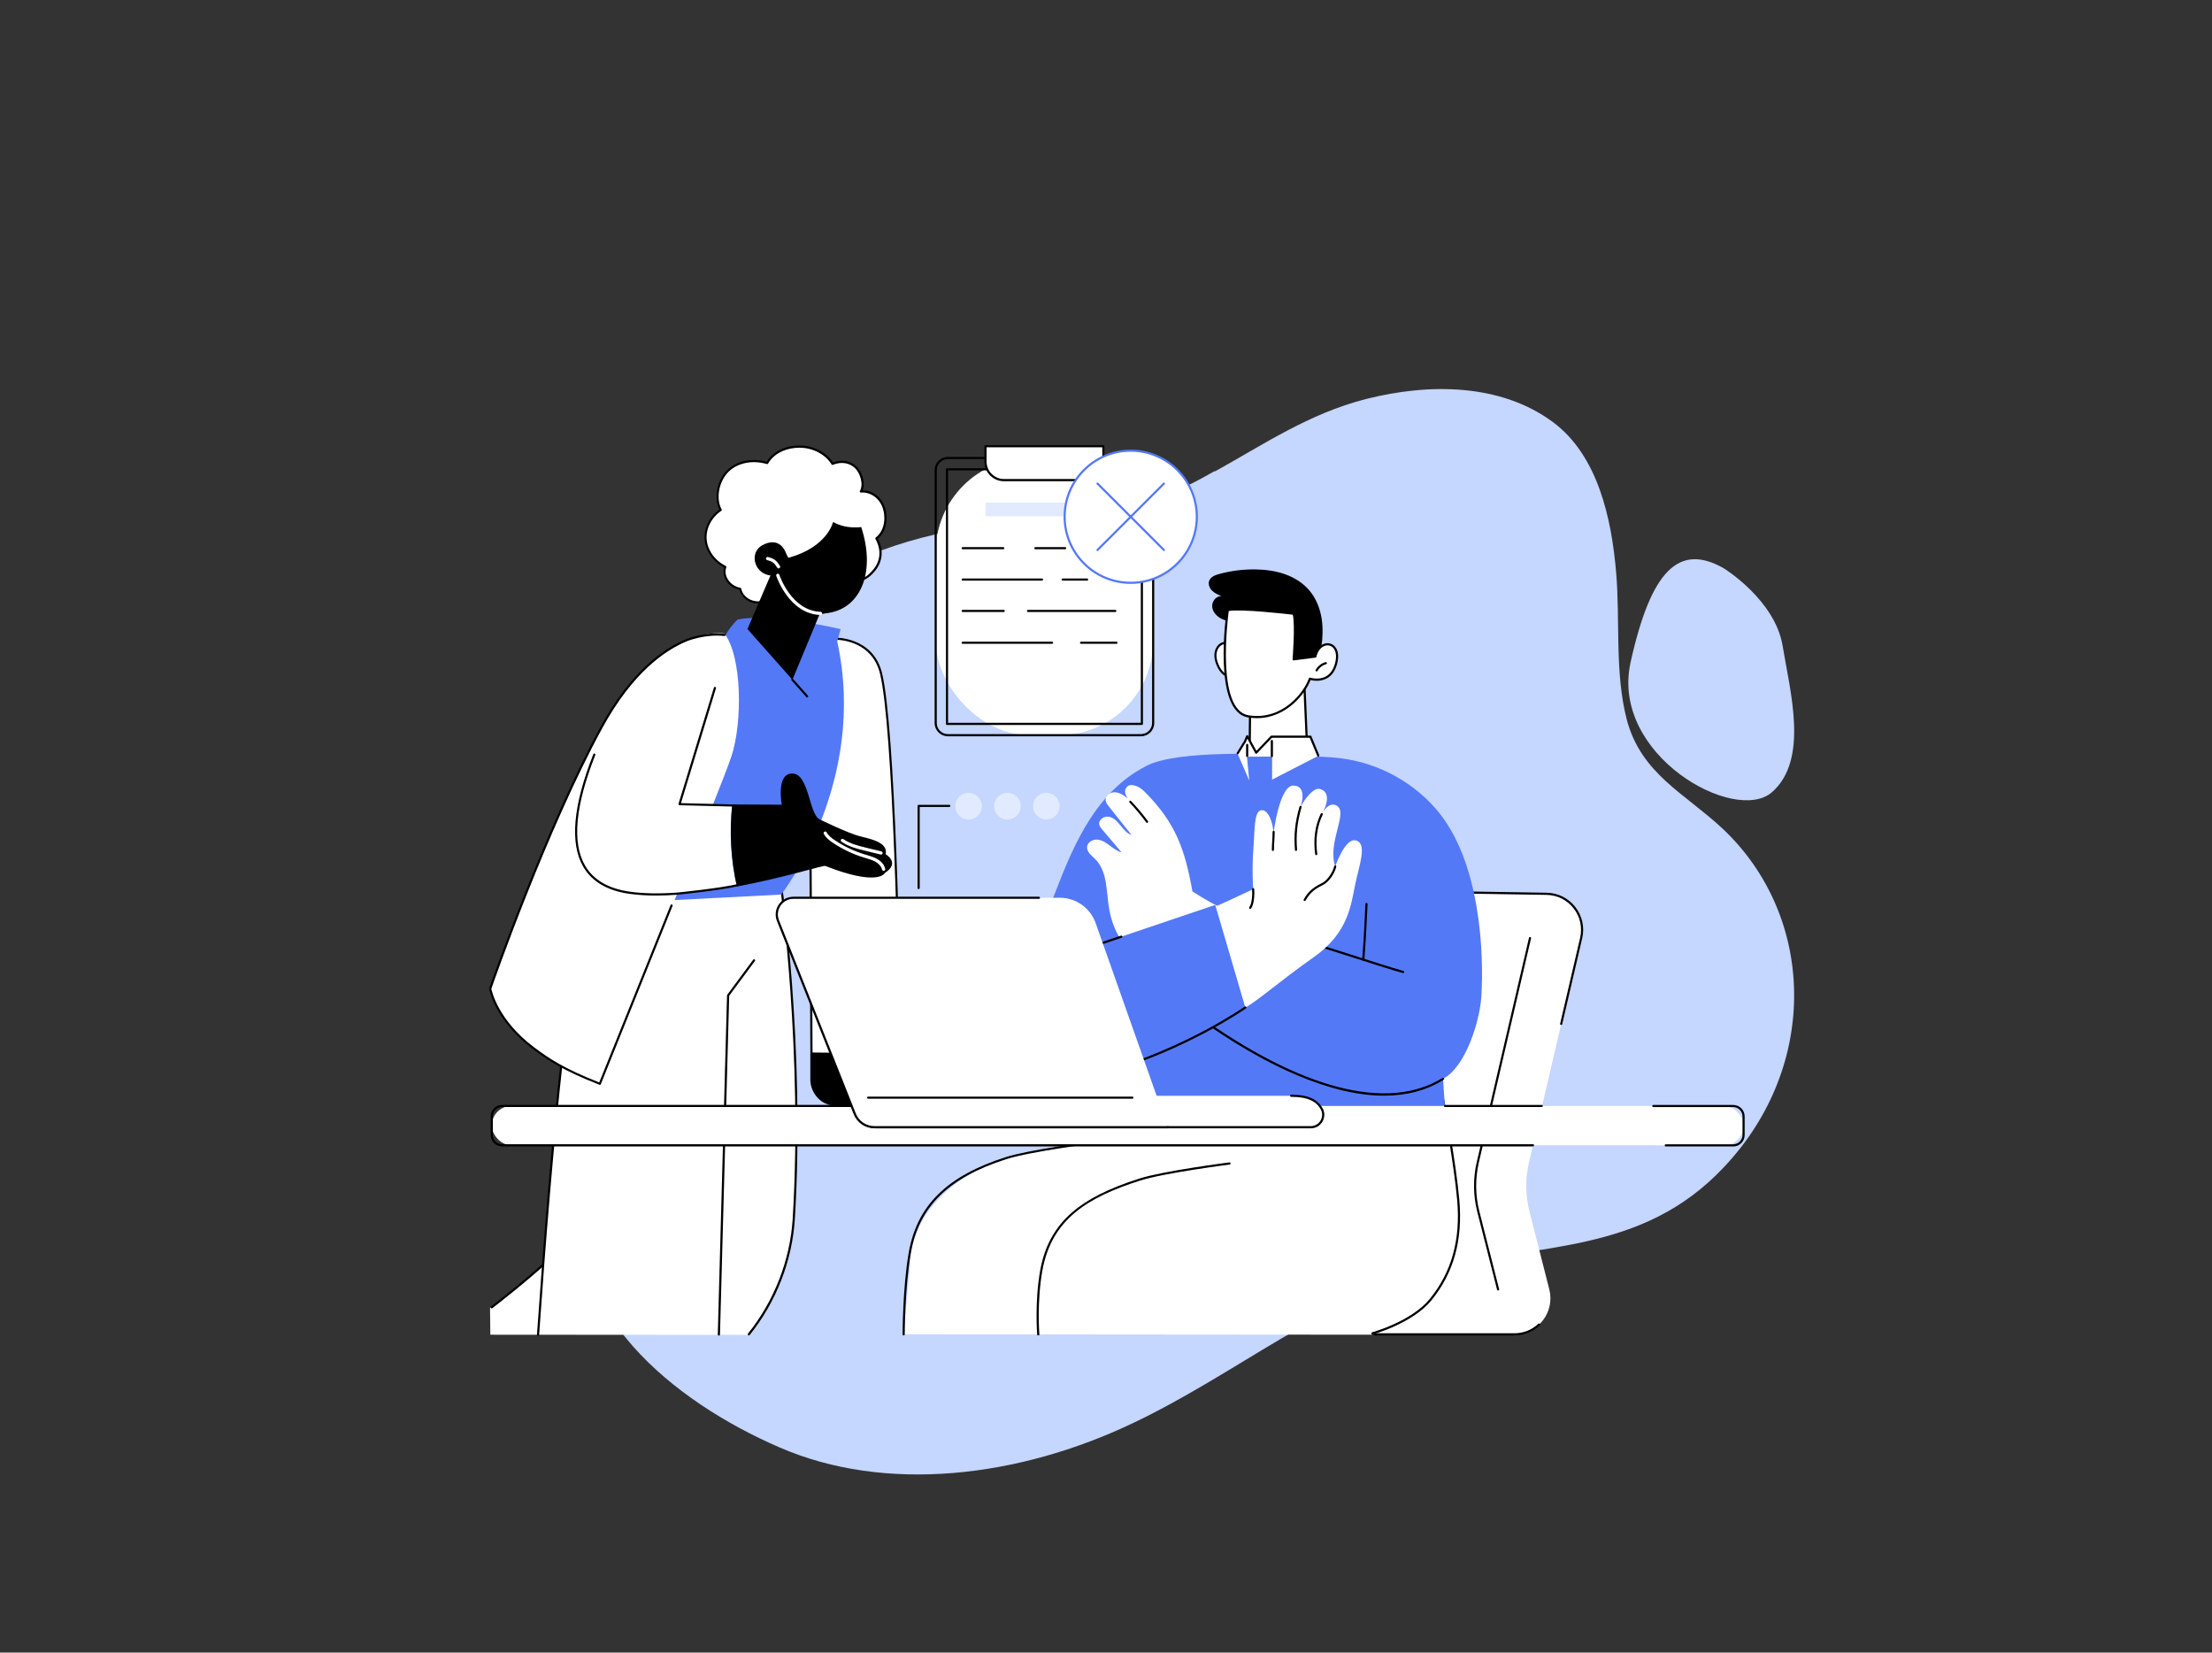 <?xml version="1.0" encoding="UTF-8"?>
<svg id="Calque_1" data-name="Calque 1" xmlns="http://www.w3.org/2000/svg" viewBox="0 0 587.8 439.1">
  <rect x="0" y="0" width="587.8" height="439.1" fill="#333333" stroke="none"/>
  <defs>
    <style>
      .cls-1, .cls-2 {
        fill: #c5d6ff;
      }

      .cls-2 {
        mix-blend-mode: multiply;
      }

      .cls-2, .cls-3 {
        isolation: isolate;
      }

      .cls-4 {
        fill: #fff;
      }

      .cls-5 {
        fill: #e2eaff;
      }

      .cls-6 {
        fill: #5479f7;
      }
    </style>
  </defs>
  <g class="cls-3">
    <g id="Calque_1-2" data-name="Calque 1-2">
      <path class="cls-2" d="M322.85,125.25l-.14-.07-.06.05c-3.14,1.82-6.51,3.55-9.93,5.25-14.72,7.03-26.41,6.67-46.16,8.64-19.84,1.88-39.01,7.7-53.6,18.23-15.61,11.2-29.3,30.85-31.38,48.84-2.16,18.14,6.73,35.46,2.97,53.27-3.77,17.56-25.57,39.51-29.21,57.15-6.41,31.3,23.5,55.74,51.74,67.94,28.23,12.3,63.61,8.02,93.81-6.35,27.2-12.84,51.43-33.5,80.08-40.9,27.66-7.16,55.15-3.76,77.15-27.21,25.48-26.94,24.34-66.7-.39-89.94-10.05-9.36-21.6-14.53-25.43-28.89-3.25-12.55-1.75-26.1-2.83-39-1.2-14.48-4.86-31.24-16.81-40.11-13.77-10.2-32.68-10.43-49.67-6.13-15.21,3.89-27.17,12.06-40.15,19.24h0v-.03Z"/>
    </g>
  </g>
  <path class="cls-1" d="M458.05,150.99s13.63,8.36,15.65,20.61c2.02,12.26,7.01,30.23-2.82,38.88-9.83,8.65-43.03-9.9-37.58-34.51,5.45-24.61,12.94-31.71,24.75-24.98Z"/>
  <g id="Failed_negotiations" data-name="Failed negotiations">
    <g>
      <g>
        <g>
          <path class="cls-4" d="M198.94,354.68c6.92-8.62,11.29-19.53,11.98-30.9,2.82-46.22-3.64-90.54-3.64-90.54l-34.79,6.05s-2.58,61.52-12.58,79.43c-4.61,8.25-17.54,19.4-29.69,28.82l.08,7.09,68.64.05Z"/>
          <path d="M198.98,354.81c-.06,0-.13-.02-.18-.06-.12-.1-.14-.28-.04-.4,6.99-8.7,11.21-19.56,11.89-30.59,2.67-43.72-3.05-86.27-3.6-90.19l-34.27,5.96c-.19,4.15-3,62.11-12.61,79.33-3.9,6.99-13.77,16.65-29.33,28.72-.12.1-.3.07-.4-.05-.1-.12-.07-.3.05-.4,15.5-12.02,25.31-21.63,29.18-28.55,9.86-17.65,12.52-78.69,12.55-79.3,0-.13.1-.25.24-.27l34.78-6.05c.08-.01.15,0,.22.05.06.05.1.11.11.19.06.44,6.44,44.88,3.65,90.6-.68,11.14-4.94,22.12-12.01,30.91-.06.07-.14.11-.22.11Z"/>
        </g>
        <g>
          <path class="cls-4" d="M191.02,354.59l2.46-90.13,10.53-14.23-1.22-13.4-44.85.16c-6.21,8.85-11.57,68.94-14.96,117.54l48.04.06Z"/>
          <path d="M191.02,354.86h0c-.16,0-.28-.14-.28-.29l2.46-90.11c0-.06.02-.11.06-.16l6.89-9.31c.09-.13.27-.15.4-.06.13.09.15.27.06.4l-6.84,9.24-2.45,90.02c0,.15-.13.28-.28.28Z"/>
          <path d="M142.97,354.92s-.01,0-.02,0c-.16-.01-.28-.15-.26-.3,3.4-48.82,8.77-108.88,15.01-117.78.09-.13.27-.16.4-.07.13.09.16.27.07.4-6.17,8.79-11.51,68.75-14.91,117.5-.01.15-.14.27-.28.27Z"/>
        </g>
      </g>
      <g>
        <g>
          <path d="M239.22,280.19c.02,2.63,2.14,4.77,4.77,4.79,5.87.04,15.08,1.64,14.8,8.78h-36.94c-3.6,0-6.52-3.32-6.52-6.93v-6.85s23.9.21,23.9.21Z"/>
          <g>
            <path class="cls-4" d="M215.62,279.93l-.3-62.82,6.57-47.41s9.87-.36,12.22,9.23c3.55,14.44,4.98,81.57,5.1,101.28l-23.6-.26Z"/>
            <path d="M239.22,280.48h0l-23.6-.26c-.16,0-.28-.13-.28-.28l-.3-62.82s0-.03,0-.04l6.57-47.41c.02-.14.13-.24.27-.25.1,0,10.13-.26,12.51,9.44,3.47,14.13,4.98,80.17,5.11,101.34,0,.08-.03.15-.08.2-.05.05-.13.08-.2.08ZM215.91,279.65l23.03.26c-.14-21.46-1.65-86.9-5.09-100.92-2.07-8.44-10.2-8.98-11.7-9.01l-6.53,47.15.3,62.52Z"/>
          </g>
          <path d="M243.82,293.51s-.08,0-.12-.03c-.14-.07-.21-.23-.14-.38.37-.81-.12-1.8-.77-2.33-.75-.6-1.76-.84-2.66-1.06l-5.03-1.2c-1.72-.41-3.4-1-4.01-2.51-.06-.15.01-.31.16-.37.15-.06.31.01.37.16.51,1.27,2.04,1.79,3.62,2.17l5.03,1.2c.95.23,2.04.49,2.88,1.17.84.67,1.43,1.92.93,3.01-.05.1-.15.17-.26.17Z"/>
        </g>
        <g>
          <path class="cls-6" d="M178.86,239.16l28.73-1.47s23.17-29.63,14.89-67.25l.9-3.29s-18.89-4.42-27.38-2.52c0,0-3.19,2.89-4.26,6.58-1.07,3.69-12.88,67.97-12.88,67.97Z"/>
          <path d="M214.48,185.31c-.08,0-.16-.03-.21-.1l-3.92-4.42c-.1-.12-.09-.3.02-.4.12-.1.3-.09.4.02l3.92,4.42c.1.12.09.3-.02.4-.05.05-.12.07-.19.07Z"/>
        </g>
        <path class="cls-4" d="M159.39,287.96s31.94-77.84,34.96-86.96c3.02-9.12,2.82-26.75-1.88-32.68,0,0-17.45-2.9-32.61,24.88-15.16,27.78-29.6,69.49-29.6,69.49,0,0,7.42,16.86,29.13,25.28Z"/>
        <g>
          <path class="cls-4" d="M192.52,168.69c-5.22-.6-10.03,1.37-10.03,1.37-6.33,2.6-14.79,8.76-22.63,23.13-15.16,27.78-29.6,69.49-29.6,69.49,0,0,1.33,8.15,11.43,15.76,4.05,3.05,8.17,5.8,17.69,9.52l19.07-47.39,14.06-71.88Z"/>
          <path d="M159.39,288.24s-.07,0-.1-.02c-9.74-3.8-13.81-6.58-17.76-9.55-10.08-7.59-11.53-15.86-11.54-15.94,0-.05,0-.09.01-.14.14-.42,14.62-42.06,29.62-69.53,8.09-14.81,16.85-20.82,22.77-23.25.2-.08,4.93-2,10.17-1.39.16.02.27.16.25.32-.02.16-.16.27-.32.25-5.08-.58-9.84,1.33-9.89,1.35-5.84,2.4-14.48,8.33-22.49,23-14.68,26.9-28.87,67.41-29.55,69.38.16.8,1.91,8.43,11.31,15.51,3.88,2.92,7.88,5.65,17.36,9.38l18.96-47.12c.06-.15.23-.22.37-.16.15.06.22.22.16.37l-19.07,47.39c-.04.11-.15.18-.26.18Z"/>
        </g>
        <g>
          <path class="cls-4" d="M157.93,200.51c4.86-12.27,32.04-17.72,32.04-17.72l-9.41,30.88,14.02.08c-.78,7.27-.46,14.26,1.13,21.4-9.24,1.71-19.61,3.28-28.32,2.08-20.57-2.83-14.32-24.44-9.47-36.71Z"/>
          <g>
            <path d="M194.58,213.74l13.17.07s-1.6-8.38,2.82-8.29c4.42.09,4.38,10.68,7.18,12.16,0,0,7.55,3.7,10.67,4.49,3.11.79,7.62,1.68,6.92,4.8,0,0,3.99,2.29-.18,4.95,0,0-1.58,3.77-15.86-1.84-.56-.22-10.9,3.13-23.49,5.46-1.59-7.13-2.01-14.53-1.23-21.8Z"/>
            <path class="cls-4" d="M234.82,231.39c-.19,0-.37-.13-.42-.33-.2-.82-.86-1.59-1.83-2.13-.75-.41-1.57-.65-2.44-.91-.18-.05-.35-.1-.52-.16-2.95-.89-5.73-2.22-8.29-3.93-.93-.63-1.87-1.34-2.41-2.37-.11-.21-.03-.47.18-.58.21-.11.47-.03.58.18.45.86,1.29,1.5,2.13,2.06,2.49,1.67,5.2,2.96,8.06,3.82.17.05.34.1.52.15.88.26,1.78.52,2.61.98.69.38,1.91,1.23,2.25,2.68.05.23-.09.46-.32.51-.03,0-.07.01-.1.01Z"/>
            <path class="cls-4" d="M234.12,227.06s-.07,0-.1-.01l-3.95-.96c-2.11-.51-4.51-1.09-6.46-2.45-.19-.13-.24-.4-.11-.59.13-.19.4-.24.59-.11,1.82,1.26,4.04,1.8,6.18,2.32l3.95.96c.23.06.37.29.31.52-.05.2-.22.33-.42.33Z"/>
          </g>
          <path d="M174.37,237.95c-2.53,0-4.85-.15-7.02-.45-5.89-.81-10.04-3.23-12.35-7.19-3.63-6.22-2.73-16.28,2.66-29.91.06-.15.22-.22.37-.16.15.06.22.22.16.37-5.33,13.46-6.24,23.35-2.7,29.41,2.22,3.8,6.24,6.13,11.94,6.91,3.63.5,7.73.57,12.51.23.11-.01,11.6-1.16,16.12-2.27.15-.04.31.06.34.21.04.15-.06.31-.21.34-4.56,1.12-16.1,2.28-16.21,2.29-1.99.14-3.86.22-5.62.22Z"/>
          <path d="M194.86,214.31h0l-14.3-.36c-.09,0-.17-.05-.22-.12-.05-.07-.07-.16-.04-.25l9.41-30.88c.05-.15.2-.23.36-.19.15.05.24.21.19.36l-9.3,30.52,13.92.36c.16,0,.28.13.28.29,0,.15-.13.28-.28.28Z"/>
        </g>
      </g>
      <g>
        <g>
          <path class="cls-4" d="M234.9,135c-.75-2.51-3.21-4.61-6.13-4.41,1.06-1.86.17-5.06-1.5-6.54-1.67-1.49-3.88-1.68-6.04-.8-1.68-2.77-5.23-4.61-8.83-4.56-3.6.04-6.93,1.54-8.52,4.36-3.7-1.1-7.85-.46-10.44,2.1-2.59,2.56-3.63,7.29-1.9,10.35-2.7,1.84-4.25,4.89-4.01,7.86.24,2.98,2.27,5.8,5.23,7.3-.91,2.43,1.08,5.35,3.96,5.83.26,1.49,1.5,2.82,3.12,3.36,1.45.48,3.16.29,4.46-.45.27.12.57.2.88.21.74.02,1.46-.47,1.63-1.06.17,1.68,1.88,3.11,3.79,3.59,2.09.52,4.42.95,6.58.84,2.28-.11,4.28-.7,5.68-2.06,1.52-1.47,2.83-4.38,2.53-6.14,3.18-.44,4.81-.63,6.94-3.27,2.08-2.57,2.13-5.59.56-8.42,2.22-1.67,2.93-4.96,2.01-8.05Z"/>
          <path d="M216.52,163.24c-1.69,0-3.66-.29-5.99-.87-1.85-.46-3.35-1.72-3.84-3.13-.38.38-.95.62-1.51.61-.29,0-.58-.07-.86-.18-1.36.73-3.09.89-4.56.41-1.66-.54-2.93-1.86-3.27-3.38-1.5-.3-2.83-1.26-3.6-2.58-.62-1.07-.79-2.28-.47-3.35-2.95-1.57-4.93-4.39-5.17-7.41-.24-3.02,1.25-6.05,3.92-7.97-1.55-3.07-.63-7.79,2.07-10.47,2.49-2.45,6.59-3.32,10.51-2.23,1.61-2.66,4.82-4.26,8.65-4.31,3.62-.04,7.17,1.76,8.95,4.5,2.27-.85,4.49-.51,6.12.94,1.57,1.4,2.58,4.39,1.77,6.46,3.01.03,5.24,2.29,5.94,4.63.96,3.22.19,6.48-1.91,8.21,1.57,2.99,1.32,6.01-.7,8.52-2.14,2.65-3.83,2.92-6.85,3.34.16,1.94-1.22,4.71-2.65,6.1-1.34,1.3-3.31,2.02-5.86,2.14-.22.01-.45.02-.68.02ZM206.81,158.22s.02,0,.02,0c.14.01.25.12.26.26.15,1.45,1.65,2.86,3.57,3.34,2.59.65,4.72.92,6.5.84,2.41-.12,4.26-.78,5.49-1.98,1.55-1.5,2.72-4.31,2.45-5.89-.01-.08,0-.15.05-.22s.11-.1.19-.11l.14-.02c3.05-.42,4.59-.64,6.62-3.15,1.92-2.38,2.11-5.26.53-8.1-.07-.12-.04-.28.08-.37,2.06-1.55,2.83-4.66,1.9-7.74-.67-2.24-2.88-4.41-5.84-4.21-.11,0-.21-.04-.26-.13-.06-.09-.06-.2,0-.29,1.03-1.8.05-4.86-1.44-6.19-1.51-1.35-3.61-1.62-5.75-.75-.13.05-.28,0-.35-.12-1.61-2.66-5-4.43-8.46-4.43-.04,0-.08,0-.12,0-3.71.04-6.81,1.62-8.28,4.21-.07.12-.2.17-.33.13-3.79-1.13-7.77-.33-10.16,2.03-2.61,2.58-3.46,7.16-1.86,10.01.07.13.03.29-.09.38-2.63,1.8-4.12,4.71-3.89,7.6.23,2.9,2.18,5.61,5.08,7.06.13.07.19.22.14.35-.37.98-.24,2.08.35,3.1.72,1.24,1.98,2.11,3.39,2.34.12.02.21.11.23.23.24,1.38,1.42,2.64,2.93,3.13,1.37.45,2.99.28,4.23-.43.08-.05.18-.05.26-.01.25.11.51.18.77.18,0,0,.02,0,.03,0,.59,0,1.19-.39,1.32-.86.03-.12.15-.21.27-.21Z"/>
        </g>
        <g>
          <polygon points="206.4 149.04 198.62 167.14 210.57 180.61 219.82 158.32 206.4 149.04"/>
          <path d="M209.53,148.21s-.33-.37-.64-1.21c-.54-1.47-2.31-4.29-6.29-2.14-3.99,2.14-1.98,8.98,4.08,8,0,0,3.48,10.8,12.54,10.1,9.06-.7,13.76-10.36,9.63-22.93,0,0-3.9.68-7.48-1.34,0,0-1.41,6.63-11.84,9.52Z"/>
          <path class="cls-4" d="M206.89,151.03c-.14,0-.28-.07-.36-.2-.76-1.23-1.21-1.64-2.66-2-.23-.06-.37-.29-.31-.52.06-.23.29-.37.52-.31,1.7.43,2.31.99,3.18,2.38.12.2.06.46-.14.59-.07.04-.15.06-.23.06Z"/>
          <path class="cls-4" d="M218.04,163.41s0,0-.01,0c-8.39-.27-11.72-10.32-11.75-10.42-.07-.22.05-.47.28-.54.22-.07.47.05.54.28.03.1,3.18,9.57,10.96,9.83.24,0,.42.21.41.44,0,.23-.2.41-.43.41Z"/>
        </g>
      </g>
    </g>
    <g>
      <path d="M400.8,310.86c-.13,0-.25-.1-.28-.23l-5.09-27.09c-.32-1.68-.93-3.28-1.81-4.75-.08-.13-.04-.31.1-.39.14-.08.31-.04.39.1.92,1.53,1.55,3.19,1.88,4.94l5.09,27.09c.03.15-.07.3-.23.33-.02,0-.04,0-.05,0Z"/>
      <g>
        <path class="cls-5" d="M394.34,254.59c-.11,0-.21-.06-.26-.16-2.4-4.95-4.03-10.21-4.82-15.65-.02-.16.09-.3.24-.32.15-.02.3.09.32.24.78,5.38,2.39,10.59,4.77,15.49.07.14,0,.31-.13.38-.04.02-.08.03-.12.03Z"/>
        <g>
          <path d="M413.61,240.47s-.06,0-.08-.01l-3.17-.96c-.15-.05-.24-.2-.19-.36.05-.15.2-.24.36-.19l3.17.96c.15.05.24.2.19.36-.04.12-.15.2-.27.2Z"/>
          <path d="M415.57,246.32s-.08,0-.11-.02c-2.19-.96-4.46-1.78-6.76-2.43-.15-.04-.24-.2-.2-.35s.2-.24.35-.2c2.33.66,4.63,1.48,6.84,2.45.14.06.21.23.15.38-.05.11-.15.17-.26.17Z"/>
        </g>
      </g>
    </g>
    <g>
      <g>
        <path class="cls-4" d="M365.26,354.54h37.17c6.24,0,10.81-5.88,9.27-11.94l-5.26-20.69c-1.09-4.3-1.14-8.8-.13-13.12l13.87-59.56c1.38-5.94-3.07-11.65-9.16-11.75l-54.23-.88c-5.6-.09-10.48,3.82-11.61,9.31-3.44,16.72-10.4,50.66-12.35,60.82-2.62,13.65,32.44,47.81,32.44,47.81Z"/>
        <path d="M402.43,354.83h-37.17c-.07,0-.15-.03-.2-.08-.09-.09-8.87-8.67-17.22-18.81-11.25-13.67-16.4-23.51-15.3-29.26,1.91-9.95,8.56-42.38,12.35-60.82,1.14-5.56,6.04-9.54,11.69-9.54.07,0,.13,0,.2,0l54.23.88c2.99.05,5.76,1.43,7.6,3.79,1.84,2.36,2.51,5.39,1.83,8.31l-5.31,22.82c-.04.15-.19.25-.34.21-.15-.04-.25-.19-.21-.34l5.31-22.82c.64-2.75.01-5.61-1.73-7.83-1.73-2.22-4.35-3.52-7.16-3.57l-54.23-.88c-.06,0-.12,0-.19,0-5.38,0-10.05,3.79-11.14,9.08-3.79,18.44-10.44,50.86-12.35,60.81-2.5,13.02,30.38,45.61,32.28,47.47h37.06c2.38,0,4.63-.89,6.35-2.52.11-.11.3-.1.4.01.11.11.1.29-.01.4-1.83,1.72-4.22,2.67-6.75,2.67Z"/>
      </g>
      <path d="M398.1,342.89c-.13,0-.24-.09-.28-.21l-5.26-20.69c-1.1-4.33-1.15-8.91-.13-13.26l13.87-59.56c.04-.15.19-.25.34-.21.15.04.25.19.21.34l-13.87,59.56c-.99,4.26-.95,8.75.13,12.99l5.26,20.69c.04.15-.05.31-.21.35-.02,0-.05,0-.07,0Z"/>
    </g>
    <g>
      <g>
        <g>
          <polygon class="cls-4" points="332.05 200.76 332.23 184.44 346.21 172.7 347.42 200.76 332.05 200.76"/>
          <path d="M347.42,201.05h-15.37c-.08,0-.15-.03-.2-.08-.05-.05-.08-.13-.08-.2l.18-16.32c0-.08.04-.16.1-.22l13.98-11.75c.08-.07.2-.09.3-.04.1.04.17.14.17.25l1.21,28.07c0,.08-.03.15-.08.21-.05.06-.13.09-.21.09ZM332.34,200.48h14.79l-1.17-27.19-13.44,11.29-.18,15.9Z"/>
        </g>
        <g>
          <g>
            <path class="cls-4" d="M323.93,171.58c-.61.62-.92,1.49-.95,2.36-.04.87.18,1.72.49,2.53.4,1.03.99,2.02,1.88,2.69.5.38,1.16.65,1.76.45.83-.28,1.12-1.29,1.2-2.15.15-1.58.17-3.76-.48-5.25-.69-1.6-2.71-1.84-3.9-.63Z"/>
            <path d="M326.69,179.96c-.48,0-1.01-.2-1.51-.58-.82-.62-1.49-1.57-1.97-2.82-.38-.97-.55-1.84-.51-2.65.04-1.01.41-1.91,1.04-2.55.66-.67,1.59-.97,2.48-.8.85.16,1.53.71,1.88,1.52.72,1.66.62,4.09.5,5.39-.12,1.3-.6,2.13-1.39,2.39-.16.06-.34.08-.51.08ZM325.72,171.1c-.58,0-1.15.24-1.59.68h0c-.53.53-.83,1.3-.87,2.17-.03.73.12,1.52.47,2.42.45,1.15,1.05,2.01,1.79,2.57.25.19.9.61,1.5.41.71-.24.94-1.17,1.01-1.91.12-1.24.21-3.56-.46-5.11-.27-.63-.81-1.06-1.46-1.19-.13-.02-.26-.04-.39-.04ZM323.93,171.58h0,0Z"/>
          </g>
          <path d="M321.35,154.25c.42-1.01,1.59-1.46,2.66-1.75,3.19-.87,6.51-1.27,9.82-1.2,2.61.06,5.23.41,7.69,1.29,2.46.88,4.74,2.31,6.42,4.29,1.8,2.12,2.84,4.79,3.27,7.52.39,2.51.27,5.07-.08,7.57-.43,2.99-1.22,5.88-4.78,5.76-3.57-.11-7.2-2.85-9.21-5.61-1.38-1.89-2.36-4.18-4.35-5.42-1.21-.75-2.65-1.02-4.06-1.24-1.41-.22-2.85-.41-4.13-1.05-1.27-.63-2.37-1.81-2.49-3.22-.11-1.41,1.08-2.91,2.5-2.78-.91-.39-1.84-.79-2.54-1.49-.69-.7-1.1-1.77-.72-2.68Z"/>
          <g>
            <path class="cls-4" d="M343.77,163.08s-13.95-1.7-17.5-.97c0,0-3.89,26.71,5.45,28.23,9.34,1.52,15.16-6.44,16.36-10,0,0,5.49,1.81,7-4.11,1.51-5.92-4.38-6.75-5.53-1.77l-5.77.74s.76-9.44,0-12.11Z"/>
            <path d="M334.03,190.81c-.76,0-1.54-.06-2.36-.19-9.51-1.55-5.85-27.45-5.69-28.55.02-.12.11-.21.22-.24,3.55-.73,17.02.9,17.59.97.11.01.21.09.24.2.69,2.42.17,10.1.04,11.86l5.23-.67c.43-1.62,1.41-2.79,2.67-3.17.94-.28,1.92-.05,2.61.61,1,.96,1.27,2.65.76,4.66-.48,1.88-1.4,3.21-2.74,3.94-1.74.96-3.66.62-4.35.45-1.34,3.57-6.39,10.13-14.23,10.13ZM326.52,162.35c-.33,2.46-3.3,26.31,5.24,27.7,9.03,1.47,14.8-6.12,16.04-9.81.05-.15.21-.23.36-.18.02,0,2.26.72,4.17-.33,1.19-.66,2.02-1.86,2.46-3.58.46-1.8.24-3.3-.61-4.11-.55-.53-1.3-.7-2.05-.47-1.1.33-1.97,1.43-2.32,2.94-.03.12-.12.2-.24.22l-5.77.74c-.09,0-.17-.02-.23-.08-.06-.06-.09-.14-.09-.23,0-.09.72-9.01.06-11.83-1.66-.2-13.51-1.56-17.02-.99Z"/>
          </g>
          <path d="M349.87,178.41s-.09-.01-.14-.04c-.14-.08-.19-.25-.11-.39.55-.99,1.53-1.76,2.63-2.05.15-.04.31.05.35.2.04.15-.05.31-.2.35-.95.25-1.8.91-2.28,1.77-.05.09-.15.15-.25.15Z"/>
        </g>
      </g>
      <g>
        <path class="cls-4" d="M381.2,343.82c8.38-11.45,6.39-21.4,5.67-29.46-.91-10.28-4.42-25.94-4.42-25.94l-76.94-18.77-15.43,33.21s-16.51,2.85-22.13,4.59c-13.8,4.28-25.7,14.83-26.13,28.2,0,.28-.01.57-.01.85l-1.68,18.03,124.3.1s11.54-3.69,16.76-10.83Z"/>
        <path d="M240.13,354.83c-.16,0-.28-.13-.28-.28,0-.12,0-12.21,1.61-21.6,2.17-12.62,10.12-20.48,25.77-25.49,6.11-1.95,21.99-4.04,23.77-4.27l14.25-33.64c.06-.13.2-.2.34-.16l77.91,22.18c.1.03.18.11.2.22.03.17,3.19,16.86,4.09,27.04.94,10.67-1.49,19.4-7.43,26.68-5,6.13-15.5,9.02-15.6,9.04-.15.04-.31-.05-.35-.2-.04-.15.05-.31.2-.35.1-.03,10.42-2.87,15.31-8.85,5.84-7.16,8.23-15.75,7.3-26.27-.85-9.59-3.71-25.01-4.05-26.81l-77.49-22.07-14.22,33.55c-.04.09-.13.16-.23.17-.17.02-17.44,2.23-23.83,4.27-15.43,4.94-23.26,12.66-25.38,25.05-1.6,9.34-1.6,21.38-1.6,21.5,0,.16-.13.29-.28.29h0Z"/>
        <path d="M275.89,354.83c-.15,0-.27-.11-.28-.26,0-.09-.69-8.7.81-17.06,1.15-6.41,3.92-11.44,8.49-15.4,4.07-3.52,9.74-6.37,17.84-8.96,6.45-2.06,23.76-4.27,23.94-4.3.16-.02.3.09.32.25.02.16-.09.3-.25.32-.17.02-17.44,2.23-23.83,4.27-13.79,4.41-23.48,10.17-25.94,23.91-1.48,8.29-.81,16.83-.8,16.92.01.16-.1.29-.26.31,0,0-.02,0-.02,0Z"/>
      </g>
      <g>
        <path class="cls-6" d="M294.07,294.53l-.16-9.72s-8.21-1.39-13.64-6.48c-7.79-7.29-7.29-22.53-2.16-35.3,5.26-13.1,10.77-31.66,26.71-39.62,8.12-4.05,30.98-3.45,49.23-2.16,10.54.75,20.37,5.59,27.37,13.51,12.2,13.83,12.91,39.11,12.22,50.05-.41,6.45-4.15,18.71-10.18,21.83l.53,7.88h-89.92Z"/>
        <path d="M392.36,294.85h-107.85c-.16,0-.28-.13-.28-.28s.13-.28.28-.28h107.85c.16,0,.28.13.28.28s-.13.28-.28.28Z"/>
        <path d="M372.87,258.55s-.05,0-.08-.01c-3.38-.96-8.08-2.47-13.05-4.06-5.19-1.66-10.55-3.38-14.24-4.42-.15-.04-.24-.2-.2-.35.04-.15.2-.24.35-.2,3.7,1.04,9.07,2.76,14.26,4.42,4.97,1.59,9.66,3.1,13.03,4.06.15.04.24.2.2.35-.04.13-.15.21-.27.21Z"/>
        <path d="M367.79,291.12c-6.8,0-14.5-1.81-23.07-5.42-12.71-5.36-23.55-13.19-27.11-15.77-.63-.45-1.08-.78-1.22-.86-.14-.08-.18-.25-.1-.39.08-.14.25-.18.39-.1.17.1.59.4,1.27.89,27.62,19.95,50.84,25.97,65.38,16.94.13-.08.31-.04.39.09.08.13.04.31-.09.39-4.54,2.82-9.82,4.23-15.82,4.23Z"/>
        <path d="M362.26,255.27s-.01,0-.02,0c-.16-.01-.27-.15-.26-.3l.05-.65c.31-4.16.43-5.88.81-14.14,0-.16.15-.28.3-.27.16,0,.28.14.27.3-.38,8.26-.5,9.98-.81,14.15l-.05.65c-.01.15-.14.26-.28.26Z"/>
        <g>
          <path class="cls-4" d="M296.32,210.51c1.26.07,2.35.85,3.37,1.6-.77-1.06-.99-2.08-.33-2.91.66-.82,1.59-.68,2.59-.34,1,.34,1.81,1.08,2.54,1.83,7.95,8.12,10.38,14.97,12.37,26.16,3.93,2.52,6.27,3.79,10.71,5.83-2.62,9.19-8.76,17.09-16.94,18.71-9.07-5.96-14.12-11.1-15.77-19.24-.99-4.89-.34-10.53-3.93-13.99-.93-.89-2.14-1.82-2.06-3.11.08-1.23,1.45-2.05,2.68-1.97,1.23.08,2.32.8,3.3,1.54.99.74,1.98,1.54,3.18,1.84-1.71-2.01-3.42-4.03-5.12-6.04-.36-.42-.72-.87-.81-1.41-.21-1.28,1.37-2.27,2.64-2,1.27.27,2.21,1.32,3.03,2.34.82,1.01,1.68,2.1,2.92,2.5-2.02-2.53-4.03-5.07-6.05-7.6-.38-.47-.76-.98-.84-1.57-.15-1.25,1.25-2.25,2.51-2.18Z"/>
          <path d="M304.83,218.65c-.09,0-.17-.04-.23-.12-1.36-1.85-2.86-3.64-4.45-5.3-.11-.11-.1-.29,0-.4.11-.11.29-.1.4,0,1.61,1.68,3.12,3.48,4.49,5.35.09.13.07.3-.06.4-.05.04-.11.06-.17.06Z"/>
        </g>
        <g>
          <path class="cls-4" d="M322.16,241.2s.35,0,10.85-4.95c0,0-.37-5.22.04-10.5.41-5.29.14-10.18,2.08-10.47,1.94-.29,3.24,3.53,3.26,6.27,0,0,1.57-12.82,5.25-12.82,4.02,0,1.94,5.67,1.94,5.67,0,0,2.96-5.5,5.28-4.74,3.73,1.22.37,6.67.37,6.67,0,0,1.8-3.73,4.12-2.17,2.85,1.92-2.67,9.72-.54,16.09,0,0,2.64-7.86,5.59-6.92,2.95.94.8,6.46-.3,11.76-1.1,5.3-1.8,12.76-10.92,19.18-9.13,6.42-14.44,11.26-18.25,13.45-9.79-5.45-8.75-26.49-8.75-26.49Z"/>
          <path d="M338.25,226.1h0c-.16,0-.28-.13-.28-.29,0-.71.06-1.57.1-2.4.05-.83.1-1.68.1-2.38,0-.16.13-.28.28-.28h0c.16,0,.28.13.28.29,0,.71-.06,1.57-.1,2.4-.05.83-.1,1.68-.1,2.37,0,.16-.13.28-.28.28Z"/>
          <path d="M344.39,226.1c-.15,0-.27-.11-.28-.26-.33-4.02.03-7.46,1.21-11.52.04-.15.2-.24.35-.19.15.04.24.2.19.35-1.15,3.98-1.51,7.37-1.18,11.31.01.16-.1.29-.26.31,0,0-.02,0-.02,0Z"/>
          <path d="M349.76,227.21c-.14,0-.26-.1-.28-.25-.53-3.97-.03-7.59,1.49-10.76.07-.14.24-.2.38-.13.14.07.2.24.13.38-1.47,3.07-1.96,6.58-1.44,10.44.02.16-.09.3-.24.32-.01,0-.03,0-.04,0Z"/>
          <path d="M346.69,239.41s-.09-.01-.14-.04c-.14-.08-.19-.25-.11-.39,1.44-2.59,3.15-3.48,4.97-4.41,1.39-.72,2.79-2.91,3.12-4.4.03-.15.19-.25.34-.22.15.03.25.19.22.34-.35,1.61-1.84,3.97-3.41,4.78-1.81.93-3.37,1.74-4.73,4.18-.05.09-.15.15-.25.15Z"/>
          <path d="M332.21,241.49c-.06,0-.13-.02-.18-.07-.12-.1-.14-.28-.04-.4.7-.84.85-3.49.73-4.74-.01-.16.1-.3.26-.31.16-.01.3.1.31.26.09.99.06,4.06-.86,5.16-.06.07-.14.1-.22.1Z"/>
        </g>
        <path class="cls-6" d="M283.15,253.88l39.78-13.45,7.99,27.26s-15.41,10.9-36.99,17.12l-10.77-30.94Z"/>
        <path d="M283.15,254.16c-.12,0-.23-.07-.27-.19-.05-.15.03-.31.18-.36l14.83-5.01c.15-.05.31.03.36.18.05.15-.03.31-.18.36l-14.83,5.01s-.06.02-.09.02Z"/>
        <path d="M293.92,285.1c-.12,0-.24-.08-.27-.21-.04-.15.04-.31.2-.35,21.28-6.13,36.75-16.97,36.91-17.08.13-.09.31-.06.4.07.09.13.06.31-.07.4-.15.11-15.7,11-37.08,17.16-.03,0-.05.01-.08.01Z"/>
        <g>
          <polygon class="cls-4" points="328.87 200.27 331.49 195.73 333.81 200 337.83 195.82 348.3 195.82 350.36 200.81 338.04 207.14 338.04 201.02 331.35 201.05 331.96 207.37 328.87 200.27"/>
          <g>
            <polygon class="cls-4" points="350.29 200.75 348.22 195.75 337.87 195.75 333.81 200 331.42 195.61 330.81 197.05 328.88 200.15 350.29 200.75"/>
            <path d="M350.29,201.03c-.11,0-.22-.07-.26-.18l-2-4.82h-10.04l-3.98,4.16c-.06.07-.15.1-.24.09-.09-.01-.17-.07-.21-.15l-2.11-3.87-.38.89s-.01.03-.02.04l-1.92,3.1c-.08.13-.26.17-.39.09-.13-.08-.17-.26-.09-.39l1.91-3.08.6-1.42c.04-.1.14-.17.25-.17.11,0,.21.05.26.15l2.21,4.04,3.79-3.97c.05-.06.13-.09.21-.09h10.35c.12,0,.22.07.26.18l2.07,5c.06.15,0,.31-.15.37-.04.01-.07.02-.11.02Z"/>
          </g>
          <path d="M337.97,201.18c-.16,0-.28-.13-.28-.28v-4.02c0-.16.13-.28.29-.28s.28.13.28.28v4.02c0,.16-.13.28-.29.28Z"/>
          <path d="M331.42,201.12c-.16,0-.28-.13-.29-.28v-2.91c0-.16.12-.28.28-.29.16,0,.28.13.29.28v2.91c0,.16-.12.28-.28.29Z"/>
        </g>
      </g>
    </g>
    <g>
      <rect class="cls-4" x="130.68" y="293.85" width="332.65" height="10.46" rx="5.23" ry="5.23"/>
      <path d="M407.37,304.6H133.43c-1.68,0-3.04-1.36-3.04-3.04v-4.95c0-1.68,1.36-3.04,3.04-3.04h214.01c.16,0,.28.13.28.28s-.13.28-.28.28h-214.01c-1.36,0-2.47,1.11-2.47,2.47v4.95c0,1.36,1.11,2.47,2.47,2.47h273.94c.16,0,.28.13.28.28s-.13.28-.28.28Z"/>
      <path d="M460.57,304.6h-17.93c-.16,0-.28-.13-.28-.28s.13-.28.28-.28h17.93c1.36,0,2.47-1.11,2.47-2.47v-4.95c0-1.36-1.11-2.47-2.47-2.47h-21.23c-.16,0-.28-.13-.28-.28s.13-.28.28-.28h21.23c1.68,0,3.04,1.36,3.04,3.04v4.95c0,1.68-1.36,3.04-3.04,3.04Z"/>
      <path d="M409.69,294.14h-25.69c-.16,0-.28-.13-.28-.28s.13-.28.28-.28h25.69c.16,0,.28.13.28.28s-.13.28-.28.28Z"/>
    </g>
    <g>
      <g>
        <path class="cls-4" d="M304.83,291.15h-79.38l1.53,4.16c.94,2.52,3.35,4.2,6.03,4.2h115.24c.68,0,1.37-.18,1.93-.56,1.32-.91,1.78-2.53,1.25-3.93-1.36-2.86-4.17-3.86-8.32-3.86h-38.28Z"/>
        <path d="M348.24,299.79h-115.24c-2.79,0-5.32-1.76-6.3-4.38l-1.53-4.16c-.03-.09-.02-.19.03-.26.05-.08.14-.12.23-.12h79.38c.16,0,.28.13.28.28s-.13.28-.28.28h-78.98l1.39,3.78c.89,2.4,3.21,4.01,5.77,4.01h115.24c.67,0,1.28-.18,1.77-.51,1.17-.8,1.64-2.28,1.15-3.6-1.21-2.54-3.69-3.68-8.05-3.68-.16,0-.28-.13-.28-.28s.13-.28.28-.28c4.61,0,7.25,1.24,8.58,4.03.59,1.58.03,3.34-1.35,4.29-.58.4-1.31.61-2.09.61Z"/>
      </g>
      <path class="cls-4" d="M232.35,299.5c-2.3,0-4.38-1.41-5.23-3.56l-20.4-51.34c-.54-1.36-.37-2.91.45-4.12.82-1.21,2.19-1.94,3.65-1.94h70.83c4.27,0,8.07,2.7,9.5,6.73l19.15,54.23h-77.94Z"/>
      <path d="M310.29,299.79h-77.94c-2.44,0-4.59-1.47-5.49-3.74l-20.4-51.34c-.58-1.45-.4-3.09.48-4.38.87-1.29,2.33-2.07,3.89-2.07h65.25c.16,0,.28.13.28.28s-.13.28-.28.28h-65.25c-1.37,0-2.65.68-3.41,1.82-.77,1.14-.92,2.58-.42,3.85l20.4,51.34c.81,2.05,2.76,3.38,4.96,3.38h77.94c.16,0,.28.13.28.28s-.13.28-.28.28Z"/>
      <path d="M300.91,291.93h-70.22c-.16,0-.28-.13-.28-.28s.13-.28.28-.28h70.22c.16,0,.28.13.28.28s-.13.28-.28.28Z"/>
    </g>
    <g>
      <g>
        <g>
          <g>
            <rect class="cls-4" x="248.64" y="121.69" width="57.8" height="73.65" rx="25.04" ry="25.04"/>
            <path d="M303.2,195.63h-51.32c-1.94,0-3.52-1.58-3.52-3.52v-67.18c0-1.94,1.58-3.52,3.52-3.52h51.32c1.94,0,3.52,1.58,3.52,3.52v67.18c0,1.94-1.58,3.52-3.52,3.52ZM251.88,121.97c-1.63,0-2.95,1.32-2.95,2.95v67.18c0,1.63,1.32,2.95,2.95,2.95h51.32c1.63,0,2.95-1.32,2.95-2.95v-67.18c0-1.63-1.32-2.95-2.95-2.95h-51.32Z"/>
          </g>
          <path d="M303.44,192.62h-51.79c-.16,0-.28-.13-.28-.28v-67.64c0-.16.13-.28.28-.28h51.79c.16,0,.28.13.28.28v67.64c0,.16-.13.28-.28.28ZM251.93,192.05h51.22v-67.07h-51.22v67.07Z"/>
          <g>
            <path class="cls-4" d="M261.88,118.57v4.09c0,2.72,2.2,4.92,4.91,4.92h21.5c2.71,0,4.91-2.2,4.91-4.92v-4.09h-31.32Z"/>
            <path d="M288.29,127.86h-21.5c-2.87,0-5.2-2.33-5.2-5.2v-4.09c0-.16.13-.28.28-.28h31.32c.16,0,.28.13.28.28v4.09c0,2.87-2.33,5.2-5.2,5.2ZM262.16,118.85v3.8c0,2.55,2.08,4.63,4.63,4.63h21.5c2.55,0,4.63-2.08,4.63-4.63v-3.8h-30.75Z"/>
          </g>
        </g>
        <g>
          <g>
            <path d="M283.05,145.93h-7.92c-.16,0-.28-.13-.28-.28s.13-.28.28-.28h7.92c.16,0,.28.13.28.28s-.13.28-.28.28Z"/>
            <path d="M266.6,145.93h-10.78c-.16,0-.28-.13-.28-.28s.13-.28.28-.28h10.78c.16,0,.28.13.28.28s-.13.28-.28.28Z"/>
            <path d="M288.88,154.27h-6.5c-.16,0-.28-.13-.28-.28s.13-.28.28-.28h6.5c.16,0,.28.13.28.28s-.13.28-.28.28Z"/>
            <path d="M276.9,154.27h-21.08c-.16,0-.28-.13-.28-.28s.13-.28.28-.28h21.08c.16,0,.28.13.28.28s-.13.28-.28.28Z"/>
            <path d="M296.38,162.61h-23.21c-.16,0-.28-.13-.28-.28s.13-.28.28-.28h23.21c.16,0,.28.13.28.28s-.13.28-.28.28Z"/>
            <path d="M266.73,162.61h-10.91c-.16,0-.28-.13-.28-.28s.13-.28.28-.28h10.91c.16,0,.28.13.28.28s-.13.28-.28.28Z"/>
          </g>
          <g>
            <path d="M296.68,171.06h-9.41c-.16,0-.28-.13-.28-.28s.13-.28.28-.28h9.41c.16,0,.28.13.28.28s-.13.28-.28.28Z"/>
            <path d="M279.57,171.06h-23.75c-.16,0-.28-.13-.28-.28s.13-.28.28-.28h23.75c.16,0,.28.13.28.28s-.13.28-.28.28Z"/>
          </g>
          <rect class="cls-5" x="261.88" y="133.55" width="31.32" height="3.64"/>
        </g>
      </g>
      <g>
        <g>
          <ellipse class="cls-4" cx="300.47" cy="137.3" rx="17.57" ry="17.56"/>
          <path class="cls-6" d="M300.47,155.14c-9.84,0-17.85-8-17.85-17.84s8.01-17.84,17.85-17.84,17.85,8,17.85,17.84-8.01,17.84-17.85,17.84ZM300.47,120.03c-9.53,0-17.28,7.75-17.28,17.27s7.75,17.27,17.28,17.27,17.28-7.75,17.28-17.27-7.75-17.27-17.28-17.27Z"/>
        </g>
        <g>
          <path class="cls-6" d="M291.64,146.41c-.07,0-.15-.03-.2-.08-.11-.11-.11-.29,0-.4l17.65-17.64c.11-.11.29-.11.4,0s.11.29,0,.4l-17.65,17.64c-.06.06-.13.08-.2.08Z"/>
          <path class="cls-6" d="M309.29,146.41c-.07,0-.15-.03-.2-.08l-17.65-17.64c-.11-.11-.11-.29,0-.4.11-.11.29-.11.4,0l17.65,17.64c.11.11.11.29,0,.4-.06.06-.13.08-.2.08Z"/>
        </g>
      </g>
    </g>
    <g>
      <g>
        <circle class="cls-5" cx="257.38" cy="214.2" r="3.54"/>
        <circle class="cls-5" cx="267.71" cy="214.2" r="3.54"/>
        <circle class="cls-5" cx="278.04" cy="214.2" r="3.54"/>
      </g>
      <path d="M244.11,236.23c-.16,0-.28-.13-.28-.28v-21.82c0-.16.13-.28.28-.28h8.15c.16,0,.28.13.28.28s-.13.28-.28.28h-7.86v21.53c0,.16-.13.28-.28.28Z"/>
    </g>
  </g>
</svg>
